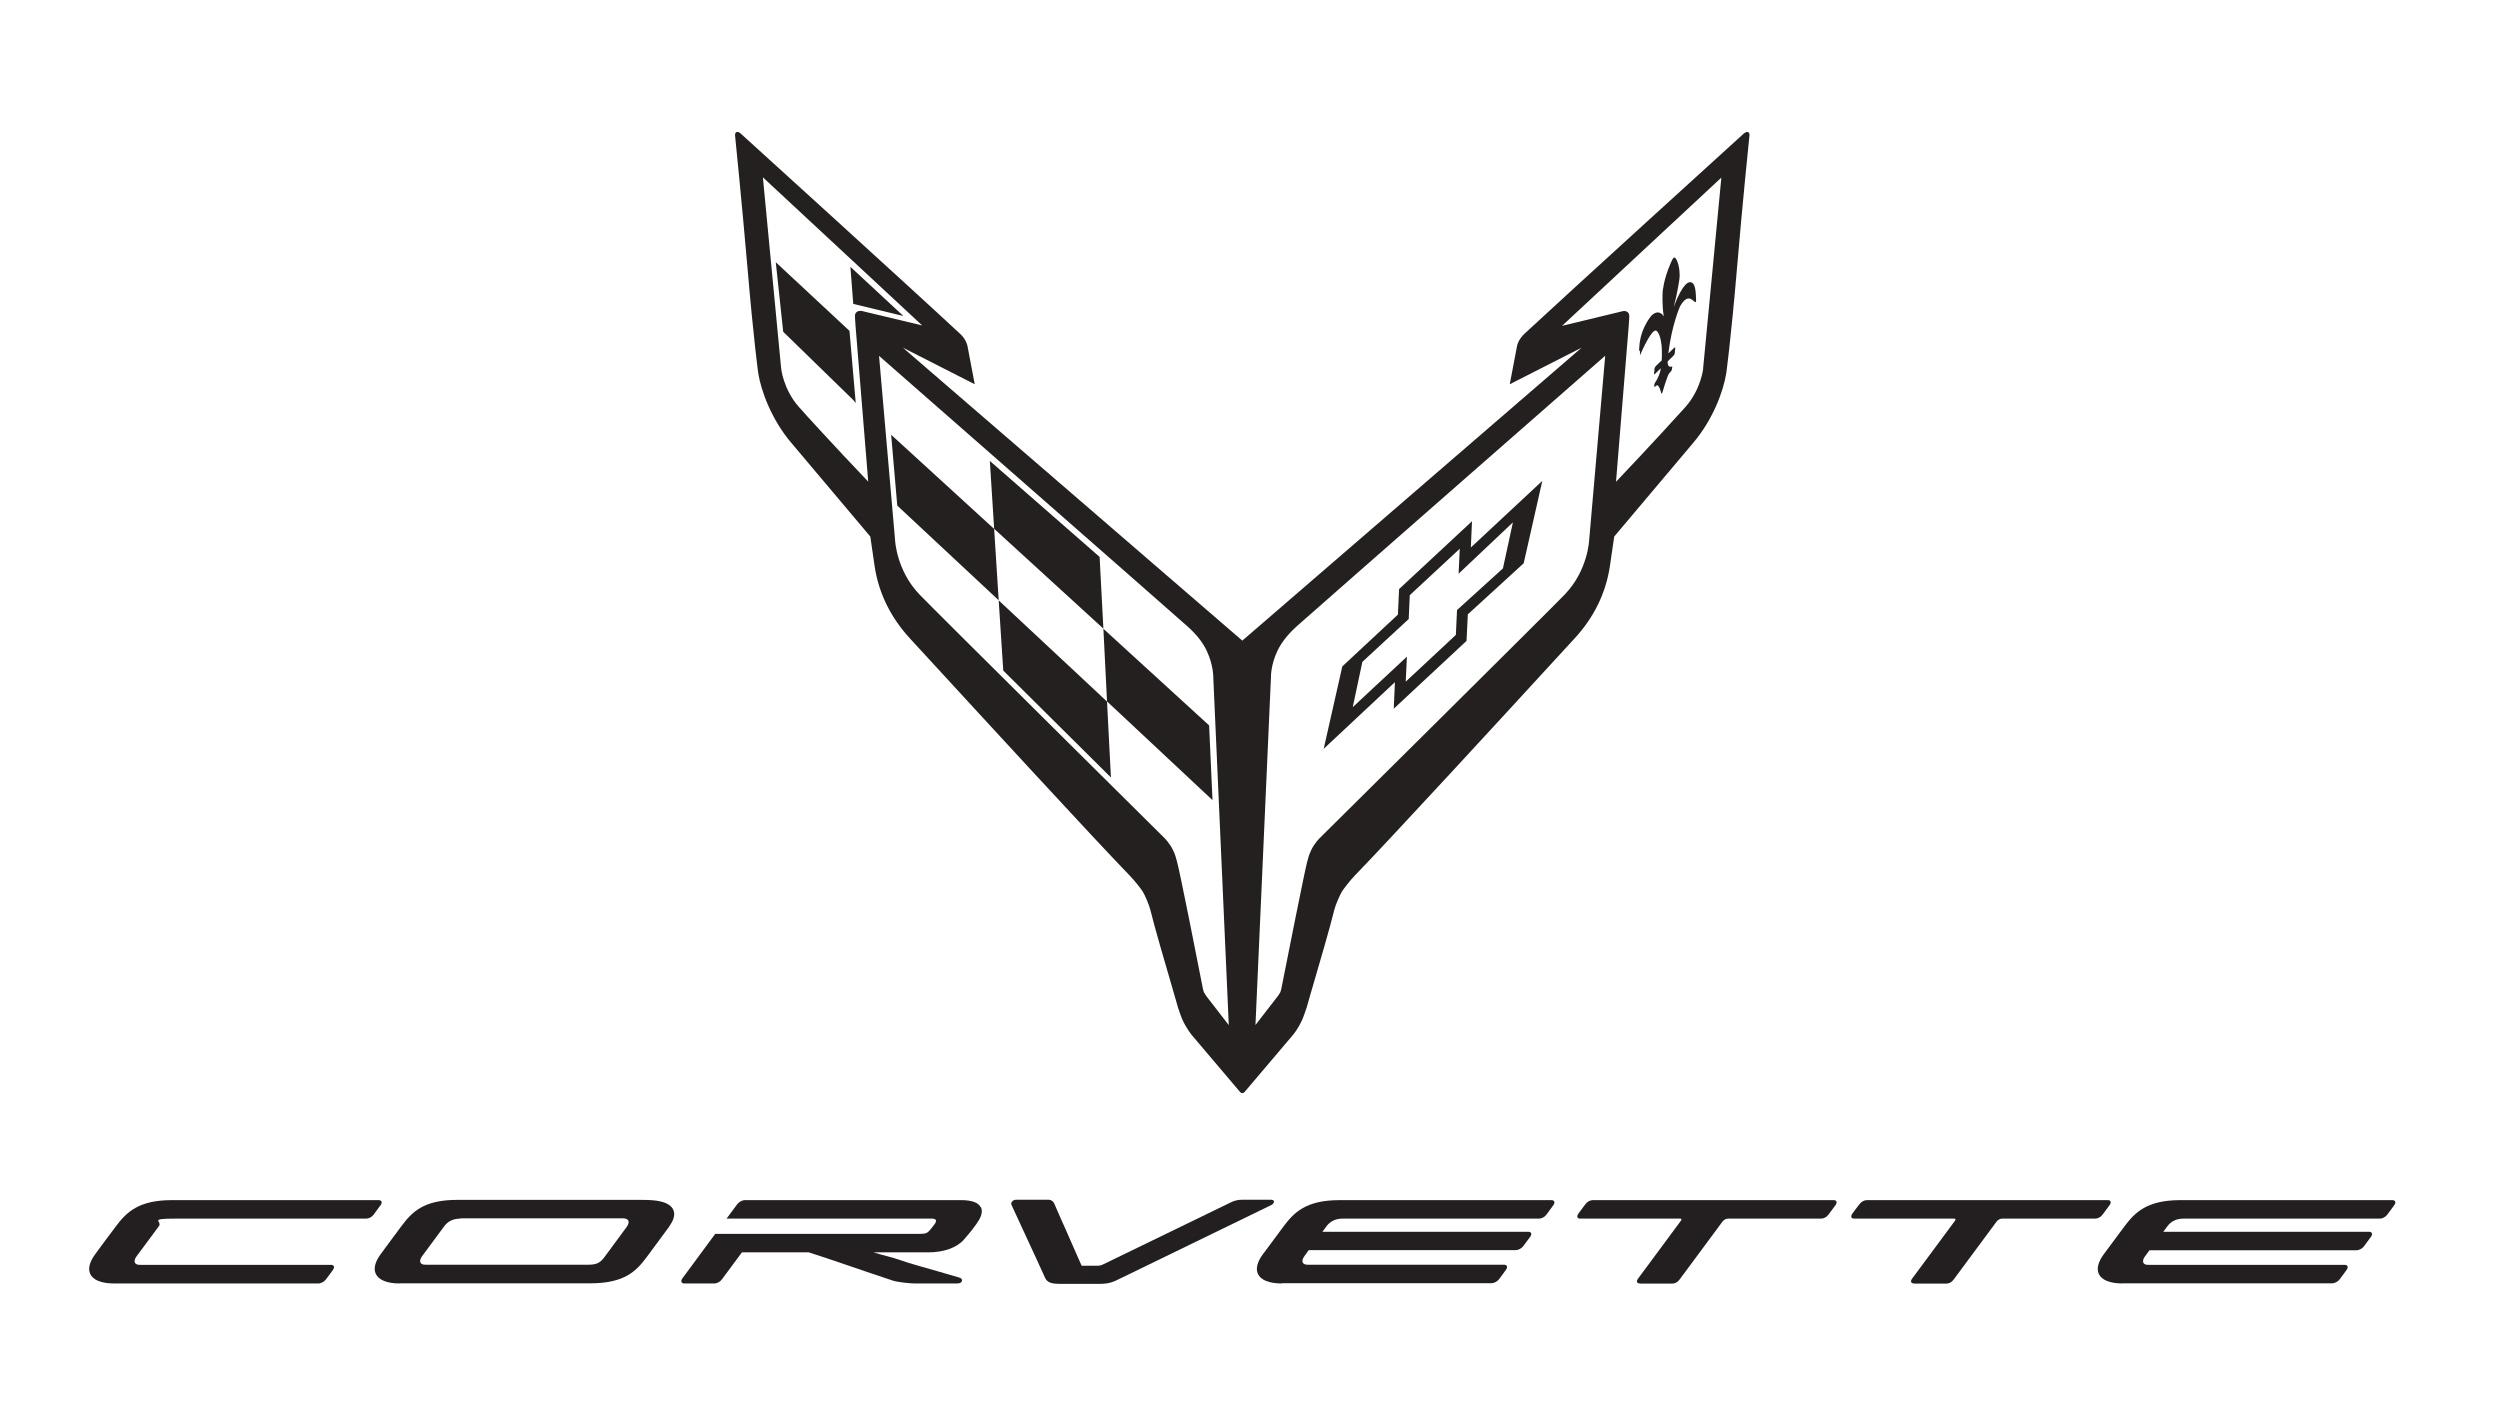 <svg xmlns="http://www.w3.org/2000/svg" viewBox="0 0 1920 1080"><defs><style>      .cls-1 {        fill: #231f20;      }      .cls-2 {        fill: #242020;      }      .cls-3 {        fill: #808083;      }    </style></defs><g><g id="Layer_1"><g><path class="cls-3" d="M664.8,356.9h0c0,0,0,0,0,0Z"></path><path class="cls-2" d="M1129.6,420.6l.9-20.3-56,52.1-.9,19.6-42.7,39.8-14.3,63.3,54.7-51.2-.9,20.4,55.9-52.1,1-20.4,42.9-39.2,14.3-63.3-55,51.3ZM1154.4,436.4l-35.4,32.1-.9,19.1-38.5,35.9.9-19.2-41.6,38.8,7.4-34.8,35.6-32.9.8-18.3,38.4-35.7-.9,19.2,41.7-39.4-7.6,35.1Z"></path><path class="cls-2" d="M1259.5,269.4v3.5c2-4.6,9.3-20.8,12.6-18.9,0,0,5.2,2.7,4.1,22.8l-4.5,4.3c-.5.5-.9,1.3-1,1.8l-.4,4.2c0,.5.3.6.8,0l4.4-4.3c-.2,2.8-1.9,7.5-4.7,11.6-.5.7-.3,2.8-.2,2.9,0,.1,1.5-1.3,2-1.5,2.2.6,3.3,6.6,3.3,6.6l.4-.4h0s.4-.5.4-.5c0,0,3.7-12.8,5.1-14.6.5-.6,1.9-2.1,2-2.4.2-.5.8-3.3.3-3.1-2.5,1.1-3.6-1.1-3.3-3.9l4.4-4.3c.5-.5.9-1.3,1-1.8l.4-4.2c0-.5-.3-.6-.8-.1l-4.5,4.3c2.5-21.5,8.9-36,8.9-36,6.1-10.9,10-4.2,11.7-3.3h.1c.4-.2.6-.7.6-1.2-.2-4.8,0-15-5.1-14.1,0,0-4.7-.7-12.1,18.9,3.5-13.1,4.5-22.4,4.5-22.4,0,0,.7-9.2-2.9-14.8-.2-.3-1-1.2-1.8-.4-.8.8-1.8,3.4-2.2,4.2-5.4,12.2-6.1,21.9-6.1,21.9,0,0-.6,10.4.9,18.7-4.8-6.8-10.2.3-10.2.3-8,10.9-8.5,20.2-8.8,25.7-.2.7,0,.8.4.2"></path><path class="cls-2" d="M1342.3,101.4c-1.3-.4-2.9,1.1-3,1.1,0,0-130.8,118.8-168.5,153.8-4.8,4.4-5.7,9.3-5.7,9.3l-5.6,29.5,55.2-28.1-260.6,225h0s-260.7-225-260.7-225l55.2,28.1-5.6-29.5s-.9-5-5.7-9.3c-37.7-35.1-168.5-153.8-168.5-153.8-.1,0-1.7-1.6-3-1.1-1.3.4-1.2,1.8-1.3,2.4,0,0,5.3,52.2,9.5,101.1,4.9,57.5,8.3,81.3,8.3,81.5,2.1,13.4,10,35.6,25.5,53.8,2.9,3.4,59.6,70.7,60.2,71.4l.4.5,3.4,23.3c3.2,20.5,12.4,39.1,27.2,55.1,2,2.1,7.3,7.9,14.9,16.2,37.4,40.7,126.6,137.8,153.5,165.5,3.7,3.8,8.6,10,10.2,12.5,1.6,2.5,5,10.4,5.9,14.2,3,12.5,11,39.7,19.4,68.6l1.8,6.3c0,0,2.2,6.7,3.3,9.1,3.5,7.6,7.1,11.7,7.1,11.8l37.4,44.1c.4.4,1,.7,1.6.7h0c.6,0,1.2-.3,1.6-.7l37.4-44.1c0,0,3.7-4.2,7.1-11.8,1.1-2.4,3.2-9,3.3-9.1l1.8-6.3c8.4-28.8,16.4-56.1,19.4-68.6.9-3.9,4.4-11.7,5.9-14.2,1.6-2.5,6.4-8.7,10.1-12.5,26.9-27.7,116.2-124.8,153.5-165.5,7.6-8.3,12.9-14.1,14.9-16.2,14.9-16.1,24-34.6,27.2-55.1l3.4-23.3.4-.5c.6-.7,57.3-68,60.2-71.4,15.5-18.2,23.4-40.3,25.5-53.8,0-.2,3.4-24.1,8.3-81.5,4.1-48.9,9.5-101.1,9.5-101.1,0-.6,0-2-1.3-2.4M661.3,238.8s-4.9-.7-4.7,4.4c0,.7.2,2.9.4,6.4h0s9.8,120.3,9.8,120.3c-26.8-28.1-49.1-52.6-53.2-57.3-12.2-13.7-13.7-29.9-13.7-29.9l-14-146.5s60.9,56.6,122.4,113.8h.2c0,0-47.2-11.3-47.2-11.3ZM926.3,764.7s-1.3-1.8-1.6-2.5c-.3-.7-.6-1.6-.9-3-3.5-18.2-17.8-90.3-19.8-97.3-.8-3-1.4-5.5-3.1-9-2.7-5.5-6.6-9.3-6.6-9.3,0,0-175.4-173.8-188.1-187-17.9-18.6-18.8-42-18.8-42l-12.3-141.3s216.7,189.8,236.7,207.6c7.2,6.4,12,12.6,14.9,18.8,5.3,11.1,5.1,20.5,5.1,20.5l11.9,267.1-17.4-22.5ZM1220.5,414.6s-.9,23.5-18.8,42c-12.7,13.2-188.1,187-188.1,187,0,0-4,3.8-6.6,9.3-1.7,3.5-2.3,6-3.1,9-1.9,6.9-16.2,79.1-19.8,97.3-.3,1.4-.6,2.3-.9,3-.3.7-1.6,2.5-1.6,2.5l-17.4,22.5,11.9-267.1s-.3-9.4,5.1-20.5c2.9-6.1,7.8-12.4,14.9-18.8,20-17.8,236.7-207.6,236.7-207.6l-12.3,141.3ZM1308.1,282.8s-1.6,16.2-13.8,29.9c-4.1,4.6-26.4,29.1-53.2,57.3l9.8-120.3h0c.2-3.5.4-5.8.4-6.4.2-5.2-4.7-4.4-4.7-4.4l-47.2,11.4h.2c61.5-57.3,122.4-113.9,122.4-113.9l-14,146.5Z"></path><path class="cls-2" d="M844.5,427.8l2.9,55-83.9-76.7-3.3-52.1,84.3,73.7ZM689.1,388.3l-4.7-54.4,79.1,72.3,3.5,54.8-77.9-72.7ZM770.5,515l-3.5-53.9,83.2,77.7,3,58.3-82.7-82.1ZM850.2,538.8l-2.8-55.9,81.2,74.2,2.6,57.4-81-75.8Z"></path><polygon class="cls-2" points="655.2 307.1 601.5 254.8 595.8 201.4 652.4 254.1 657.2 309.5 655.2 307.1"></polygon><polygon class="cls-2" points="653.1 204.9 693.8 242.7 655.3 233.4 653.1 204.9"></polygon><path class="cls-1" d="M306.9,985.7c-9.7,0-16.2-2.7-18.4-7.6-1.7-4-.4-9.2,4-15.1l4.2-5.7c3.8-5.1,8.2-11.1,11.7-15.8,8.2-10.9,17.1-20,42.8-20h140.7c7.1,0,11.8.3,15.3,1.2,5,1.1,8.2,3.2,9.7,6,1.1,2.1,1.2,4.5.3,7.2-1,3.2-4.1,7.4-5.8,9.6,0,0-9,12.3-14.7,19.9-8.2,11-17.1,20.2-43.6,20.2h-146.2ZM353.4,935.9c-5.1,0-9.4,2-12.1,5.7l-6.6,8.9c-3.7,5-7.3,9.9-10.5,14.2-1.4,1.9-1.9,3.7-1.3,4.9.5,1.1,1.8,1.7,3.8,1.7h124.9c6.5,0,9.3-1.3,12.8-6.1,2.6-3.5,6-8.1,9-12.2,3.5-4.8,6.6-9,7.8-10.6,1.4-1.9,1.9-3.6,1.4-4.8-.5-1.2-1.9-1.9-3.9-1.9h-125.1Z"></path><path class="cls-1" d="M87.5,985.7c-9.7,0-16.2-2.7-18.3-7.5-1.7-4-.4-9.2,4-15.1,5.1-7,12.4-16.8,15.9-21.4,7.9-10.5,17.1-20,42.8-20h159c1,0,1.8.4,2.1,1.1.3.7.1,1.7-.6,2.6-1.2,1.6-4.3,5.8-5.5,7.5-1.3,1.8-3.7,3-5.7,3,0,0-126.7,0-147,0s-9.4,2-12.1,5.7c-2.2,3-4.5,6.1-6.8,9.2-3.6,4.9-7.2,9.7-10.4,14-1.4,1.9-1.9,3.7-1.3,4.9.5,1.1,1.8,1.7,3.8,1.7h146.9c1.4,0,1.9.7,2.1,1.1.3.7,0,1.7-.6,2.6-.5.7-1.4,1.9-2.3,3.2-1.2,1.6-2.5,3.4-3.2,4.3-1.3,1.7-3.8,3.1-5.7,3.1H87.5Z"></path><path class="cls-1" d="M1630.1,985.7c-9.7,0-16.2-2.7-18.3-7.5-1.7-4-.4-9.2,4-15.1,3.8-5.1,12.1-16.4,15.9-21.4,7.9-10.5,17.1-20,42.8-20h162.9c1,0,1.8.4,2.1,1.1.3.7.1,1.7-.6,2.6-1.2,1.6-4.3,5.8-5.5,7.5-1.4,1.8-3.7,3-5.7,3h-151c-5.1,0-9.4,2.1-12.1,5.8l-3.2,4.3h158.1c1,0,1.8.4,2.1,1.1.3.7.1,1.7-.6,2.6l-5.5,7.5c-1.3,1.7-3.7,3-5.7,3h-159l-3.9,5.3c-1,1.6-1.3,3.2-.8,4.3.5,1.1,1.8,1.6,3.8,1.6h150.9c1.4,0,1.9.7,2.1,1.1.3.7,0,1.7-.6,2.6-.6.8-1.8,2.4-2.9,4-1,1.4-2,2.7-2.6,3.5-1.3,1.7-3.8,3-5.7,3h-160.9Z"></path><path class="cls-1" d="M984.3,985.7c-9.7,0-16.2-2.7-18.3-7.5-1.7-4-.4-9.2,4-15.1l1.6-2.1c4.2-5.7,11-14.9,14.3-19.3,7.9-10.5,17.1-20,42.8-20h162.9c1,0,1.8.4,2.1,1.1.3.7,0,1.7-.6,2.6-1.2,1.6-4.3,5.8-5.5,7.5-1.3,1.8-3.7,3-5.7,3h-151c-5.1,0-9.4,2.1-12.1,5.8l-3.2,4.3h158.2c1,0,1.8.4,2.1,1.1.3.7,0,1.7-.6,2.6l-5.5,7.4c-1.3,1.7-3.8,3-5.7,3h-159l-3.3,4.6c-1.4,1.9-1.9,3.7-1.3,4.9.5,1.1,1.8,1.7,3.8,1.7h150.9c1.4,0,1.9.7,2.1,1.1.3.7,0,1.7-.6,2.6l-2.3,3.2c-1.2,1.6-2.5,3.4-3.2,4.3-1.3,1.7-3.8,3-5.7,3h-160.9Z"></path><path class="cls-1" d="M1259.5,985.7c-1.4,0-2-.5-2.2-1-.2-.5-.3-1.4.7-2.7.9-1.3,20.9-28.3,32.8-44.3.5-.7.6-1.2.6-1.4,0-.2-.5-.4-1.3-.4h-76.5c-1.1,0-1.8-.3-2.1-1-.2-.5-.3-1.4.6-2.7.7-1,2.3-3.2,3.7-5,.7-.9,1.3-1.8,1.8-2.4,1.4-1.9,3.5-3.1,5.7-3.1h185c1.4,0,1.9.6,2.1,1.1.3.7,0,1.7-.7,2.7l-5.5,7.4c-1.4,1.9-3.6,3-5.7,3h-71.3c-1.7,0-3.3.9-4.5,2.5-7.2,9.7-31,41.9-32.8,44.3-1.5,2-3.4,3.1-5.7,3.1h-24.7Z"></path><path class="cls-1" d="M1470,985.7c-1.4,0-1.9-.5-2.2-1-.2-.5-.3-1.4.7-2.7.9-1.3,22-29.8,31.1-42l1.7-2.3c.5-.7.6-1.2.5-1.4,0-.2-.5-.4-1.3-.4h-76.5c-1.1,0-1.8-.3-2.1-1-.2-.5-.3-1.4.6-2.7.7-1.1,2.4-3.2,3.8-5.1l1.8-2.3c1.4-1.9,3.5-3.1,5.7-3.1h185c1.4,0,1.9.6,2.1,1.1.3.7,0,1.7-.7,2.7l-5.5,7.4c-1.4,1.9-3.6,3-5.7,3h-71.3c-1.7,0-3.3.9-4.5,2.5l-32.8,44.3c-1.5,2-3.4,3.1-5.7,3.1h-24.7Z"></path><path class="cls-1" d="M753.1,927.1c-1.8-3.6-6.9-5.4-14.9-5.4h-166.2c-2,0-4.3,1.3-5.7,3-1.5,2-4.6,6.1-8.3,11.2h157.5c1.7,0,2.8.4,3.2,1,.3.5.2,1.2-.2,2.1-.4.9-3.3,4.5-4.2,5.6-1.8,2.1-3.1,3-7.2,3h-13.9s-143.9,0-143.9,0c-5.9,8-12.3,16.6-17.4,23.6l-7.9,10.7c-.7.9-.9,1.9-.6,2.7.2.5.7,1.1,2.1,1.1h23.2c2,0,4.4-1.3,5.7-3.1,2.6-3.5,8.9-12,15.4-20.8h51.3c15.7,4.9,42.4,14.4,64.6,21.7,3.9,1.3,13.6,2.2,17,2.2h32.7c2.2,0,3.2-1.1,3.4-2,.2-.9-.3-2.1-2-2.5-25.2-7.5-37.5-10.5-46.5-13.8-6-2.1-11.8-3.2-19.5-5.6h26.2s16,0,16,0c11.9,0,21.9-3.6,27.3-9.8,4.6-5.2,9.1-10.9,11.6-15.1,1.3-2.2,3.2-6.4,1.4-9.9"></path><path class="cls-1" d="M975.6,921.4h-21.6c-3.4,0-6.2.7-9.1,2.2-1.2.7-96.9,47-97.8,47.5-.9.5-2.3.9-3.7,1h-12.7c-.8-1.5-7.1-16.4-12.6-28.6-4.2-9.4-8.1-18.2-8.3-18.9-.7-1.9-2.5-3.2-4.6-3.2h-24.8c-1.4,0-2.6.6-3.3,1.6-.5.7-.6,1.6-.3,2.3.2.5,3.3,7.2,8.3,18,6.9,14.9,16.3,35.2,17.3,37.6,1.7,4.3,5.5,5.1,11.8,5.1h30.8c6.2,0,9.9-1.3,14.9-3.9,2.3-1.2,115.8-56.2,116.6-56.7,1.1-.6,2.1-1.7,1.9-2.7-.1-.9-1-1.3-2.6-1.3"></path></g></g></g></svg>